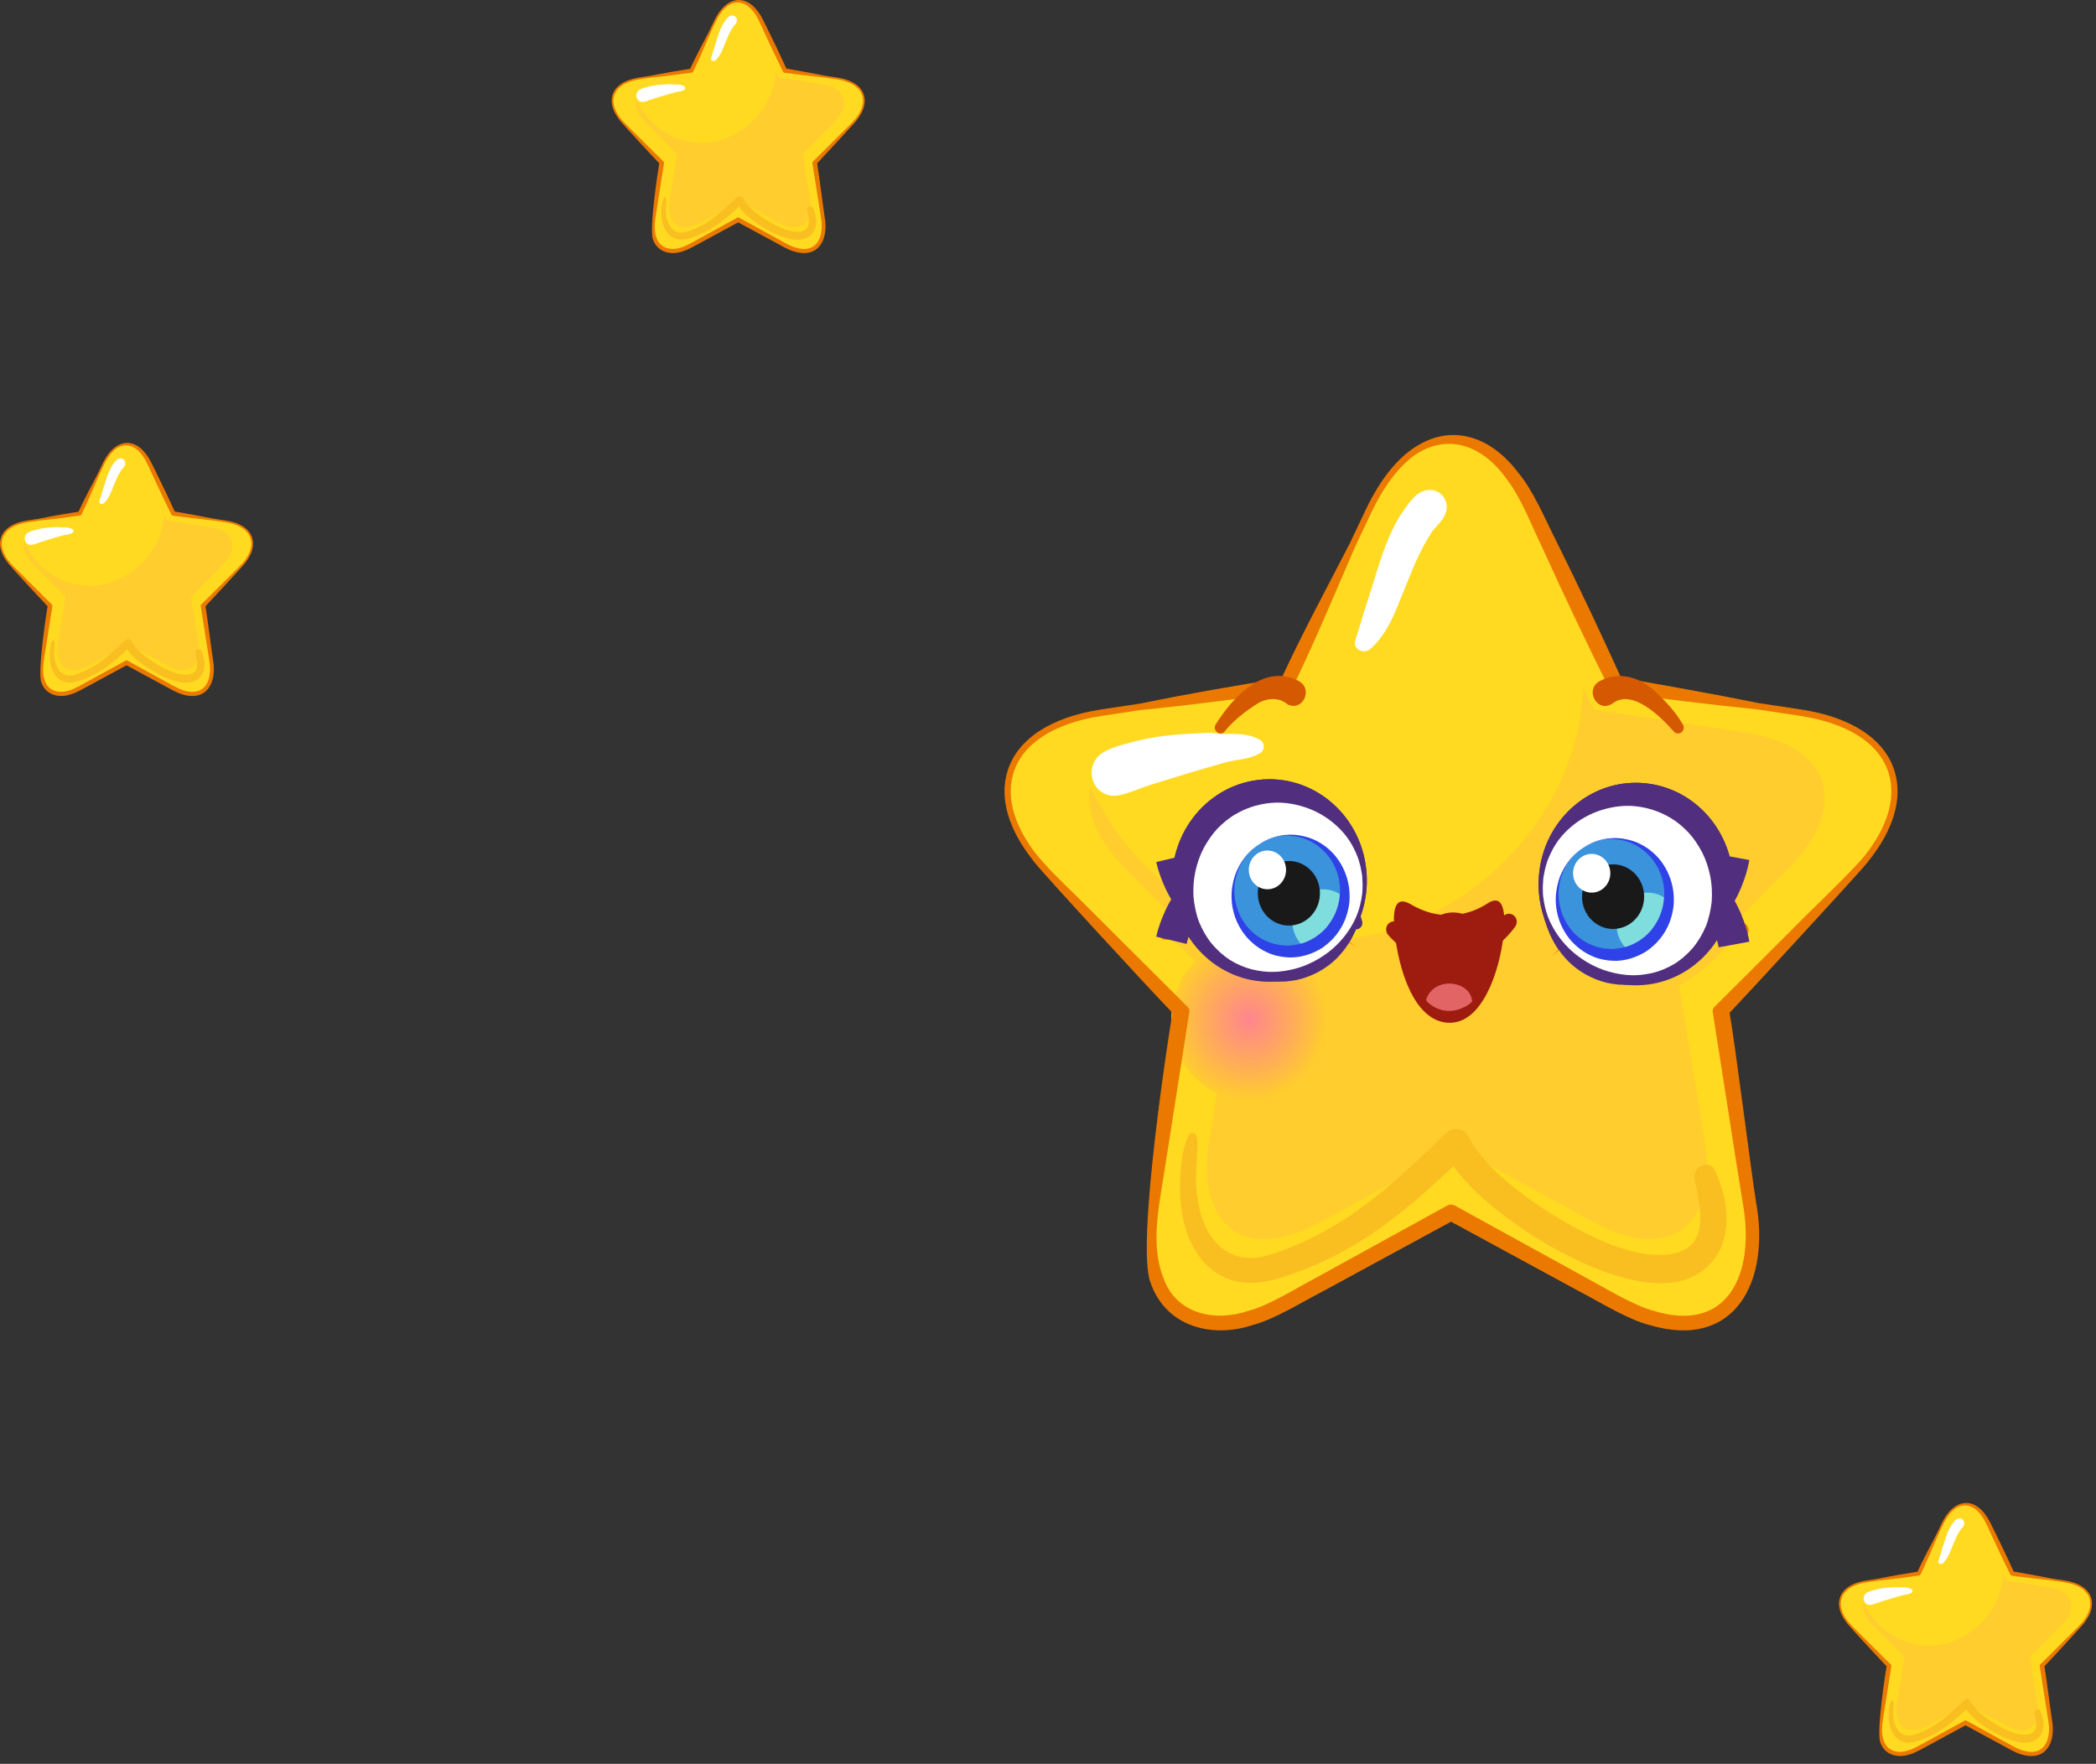 <svg width="265" height="223" viewBox="0 0 265 223" fill="none" xmlns="http://www.w3.org/2000/svg">
<rect x="0" y="0" width="265" height="223" fill="#333333" stroke="none"/>
<path d="M193.886 64.599L204.31 86.567C204.31 86.567 214.745 88.144 227.617 90.09C240.49 92.034 243.374 101.267 234.059 110.71L217.195 127.81C217.195 127.81 218.977 138.621 221.176 151.956C223.374 165.29 215.823 170.997 204.31 164.7L183.463 153.301C183.463 153.301 174.13 158.404 162.616 164.7C151.102 170.997 143.552 165.29 145.75 151.956L149.732 127.81C149.732 127.81 142.18 120.155 132.867 110.71C123.552 101.267 126.436 92.034 139.308 90.09L162.616 86.567C162.616 86.567 167.283 76.731 173.04 64.599C178.796 52.467 188.13 52.467 193.886 64.599Z" fill="#FFDA21"/>
<path d="M220.834 92.644C210.156 91.03 201.499 89.722 201.499 89.722L200.162 86.904C199.548 104.396 183.706 118.865 167.189 118.865C153.969 118.865 143.206 110.827 137.852 99.453C137.216 102.444 138.614 106.077 142.236 109.749C149.962 117.583 156.226 123.934 156.226 123.934L152.923 143.963C151.1 155.024 157.363 159.758 166.914 154.535C176.464 149.312 184.207 145.079 184.207 145.079L201.499 154.535C211.05 159.758 217.314 155.024 215.49 143.963C213.666 132.902 212.188 123.934 212.188 123.934L226.177 109.749C233.904 101.916 231.511 94.257 220.834 92.644Z" fill="#FFCD2D"/>
<path d="M182.613 63.005C181.901 61.738 180.292 61.672 179.235 62.473C178.587 62.964 178.083 63.674 177.605 64.332C175.932 66.637 174.956 69.409 174.11 72.131C173.633 73.665 173.159 75.199 172.659 76.725C172.202 78.117 171.827 79.534 171.361 80.92C170.956 82.119 172.463 82.751 173.245 82.061C175.435 80.127 176.4 77.399 177.481 74.708C178.407 72.405 179.446 69.689 180.913 67.436C180.926 67.415 180.978 67.34 181.022 67.275C181.091 67.188 181.25 66.976 181.24 66.988C181.409 66.78 181.586 66.579 181.771 66.385C182.647 65.471 183.333 64.285 182.613 63.005Z" fill="white"/>
<path d="M159.332 93.559C157.732 92.622 155.912 92.804 154.144 92.797C153.068 92.551 151.958 92.715 150.835 92.751C149.535 92.791 148.249 92.907 146.957 93.072C145.606 93.245 144.299 93.511 142.982 93.864C141.759 94.191 140.484 94.514 139.389 95.184C138.19 95.917 137.68 97.518 138.237 98.838C138.823 100.223 140.146 100.831 141.556 100.532C142.941 100.238 144.285 99.582 145.648 99.173C147.208 98.705 148.754 98.193 150.316 97.735C151.844 97.287 153.386 96.812 154.911 96.397C156.427 95.984 157.927 96.049 159.332 95.212C159.926 94.859 159.933 93.911 159.332 93.559Z" fill="white"/>
<path d="M216.836 147.99C216.146 146.415 213.859 147.557 214.229 149.133C214.598 150.706 214.964 152.414 214.958 154.042C214.954 155.165 214.766 156.06 214.199 156.928C214.083 157.104 214.169 157.012 213.94 157.243C213.768 157.417 213.582 157.596 213.598 157.584C213.193 157.899 212.759 158.119 212.499 158.215C211.375 158.632 210.554 158.695 209.35 158.651C206.729 158.556 204.094 157.605 201.684 156.481C198.559 155.024 195.565 153.229 192.776 151.162C190.053 149.145 187.261 146.736 185.632 143.641C185.058 142.552 183.637 142.471 182.816 143.264C177.398 148.49 172.058 153.622 165.228 156.798C163.637 157.538 161.957 158.255 160.27 158.724C159.149 159.036 157.933 159.154 156.854 158.917C154.672 158.439 153.145 156.842 152.257 154.697C151.656 153.242 151.357 151.632 151.246 150.06C151.099 147.966 151.509 145.882 151.34 143.815C151.297 143.288 150.588 142.983 150.311 143.525C149.421 145.27 149.275 147.411 149.206 149.371C149.145 151.082 149.273 152.824 149.667 154.49C150.324 157.276 151.874 159.969 154.397 161.304C157.343 162.863 160.429 162.121 163.396 161.072C167.363 159.669 171.123 157.701 174.573 155.229C177.821 152.902 180.837 150.217 183.747 147.44C185.447 149.804 187.68 151.767 189.93 153.516C193.058 155.946 196.485 158.012 200.062 159.639C204.951 161.865 213.015 164.457 216.902 158.971C217.818 157.679 218.212 156.087 218.282 154.5C218.386 152.171 217.751 150.078 216.836 147.99Z" fill="#F9BF21"/>
<path d="M167.677 127.712C168.325 133.312 164.482 138.395 159.098 139.069C153.718 139.739 148.831 135.749 148.185 130.148C147.537 124.547 151.377 119.467 156.758 118.793C162.141 118.121 167.03 122.114 167.677 127.712Z" fill="url(#paint0_radial_464_5538)"/>
<path d="M187.958 120.063C187.807 122.497 185.785 124.34 183.45 124.179C181.108 124.024 179.338 121.923 179.489 119.49C179.639 117.059 181.658 115.212 183.999 115.371C186.338 115.529 188.111 117.629 187.958 120.063Z" fill="#9E1C0F"/>
<path d="M191.35 115.705C190.908 115.381 190.296 115.493 189.983 115.955C189.869 116.123 187.145 120.092 182.636 119.791C179.53 119.595 177.513 117.48 176.969 116.837C176.611 116.414 175.991 116.371 175.583 116.744C175.176 117.116 175.136 117.761 175.495 118.185C176.353 119.202 178.759 121.592 182.517 121.83C182.714 121.842 182.908 121.849 183.099 121.849C188.348 121.849 191.457 117.326 191.591 117.126C191.902 116.664 191.794 116.028 191.35 115.705Z" fill="#9E1C0F"/>
<path d="M188.097 114.207C185.259 116.05 181.715 116.32 178.387 114.342C176.147 113.011 176.095 115.524 176.317 117.762C176.746 122.106 178.625 129.106 183.108 129.31C187.436 129.508 189.581 122.69 190.079 118.39C190.337 116.174 190.366 112.734 188.097 114.207Z" fill="#9E1C0F"/>
<path d="M186.128 126.627C185.504 127.295 184.223 127.841 183.124 127.819C182 127.796 180.768 127.145 180.293 126.448C181.201 123.391 185.921 123.874 186.128 126.627Z" fill="#E26464"/>
<path d="M172.72 109.814C173.52 116.836 168.696 123.208 161.947 124.039C155.195 124.871 149.073 119.855 148.27 112.833C147.47 105.813 152.292 99.444 159.046 98.61C165.795 97.777 171.92 102.793 172.72 109.814Z" fill="#522F7E"/>
<path d="M172.283 110.696C173 116.962 168.69 122.654 162.66 123.399C156.631 124.142 151.164 119.66 150.449 113.389C149.732 107.118 154.04 101.428 160.072 100.684C166.098 99.942 171.568 104.423 172.283 110.696Z" fill="white"/>
<path d="M172.042 108.94C171.991 108.75 171.955 108.548 171.892 108.339C171.823 108.13 171.75 107.906 171.672 107.67C171.335 106.742 170.867 105.611 170.056 104.471C169.252 103.337 168.146 102.151 166.655 101.251C165.153 100.35 163.344 99.793 161.274 99.773C161.016 99.76 160.8 99.791 160.56 99.797L160.208 99.816L160.034 99.825C159.886 99.839 159.881 99.847 159.801 99.858C159.297 99.949 158.781 100.016 158.28 100.183C157.259 100.447 156.271 100.912 155.343 101.494C154.411 102.081 153.573 102.838 152.809 103.676C152.066 104.54 151.434 105.517 150.939 106.571C150.46 107.638 150.146 108.781 149.962 109.945C149.817 111.102 149.865 112.357 150.019 113.432C150.395 115.786 151.407 117.882 152.805 119.615C153.521 120.465 154.325 121.217 155.194 121.861C156.084 122.471 157.008 123.03 158.002 123.396C158.999 123.754 160.002 124.017 161.057 124.074C161.604 124.136 162.064 124.103 162.546 124.093C163.091 124.044 163.551 123.971 164.045 123.876C165.969 123.425 167.667 122.457 168.913 121.236C170.165 120.016 170.977 118.593 171.507 117.302C172.04 115.998 172.239 114.787 172.363 113.805C172.386 113.555 172.406 113.323 172.427 113.102C172.437 112.88 172.429 112.672 172.439 112.479C172.45 112.093 172.455 111.763 172.425 111.504C172.384 110.979 172.361 110.7 172.361 110.7C172.362 110.697 172.321 110.418 172.242 109.892C172.217 109.628 172.139 109.313 172.042 108.94ZM172.206 110.716C172.205 110.711 172.222 110.988 172.247 111.516C172.275 111.78 172.263 112.101 172.241 112.478C172.247 112.852 172.175 113.284 172.09 113.76C171.915 114.71 171.573 115.852 170.905 116.988C170.255 118.134 169.314 119.28 168.102 120.255C166.885 121.212 165.419 122.027 163.733 122.477C163.322 122.583 162.851 122.683 162.456 122.745C161.987 122.794 161.488 122.886 161.057 122.869C160.166 122.921 159.192 122.778 158.249 122.555C157.304 122.316 156.377 121.914 155.503 121.374C154.636 120.824 153.854 120.102 153.169 119.293C152.501 118.463 151.968 117.513 151.561 116.513C151.188 115.505 150.976 114.4 150.878 113.368C150.826 112.208 150.898 111.208 151.12 110.157C151.35 109.123 151.694 108.135 152.173 107.221C152.665 106.32 153.236 105.479 153.915 104.754C154.607 104.054 155.353 103.42 156.178 102.95C157.821 101.986 159.568 101.527 161.358 101.473C163.001 101.452 164.669 101.859 166.052 102.476C167.45 103.111 168.624 103.992 169.515 104.94C170.426 105.88 171.015 106.911 171.4 107.787C171.586 108.229 171.753 108.629 171.84 108.997C171.944 109.359 172.031 109.668 172.065 109.927C172.157 110.443 172.206 110.716 172.206 110.716Z" fill="#522F7E"/>
<path d="M169.97 112.111C170.025 112.606 170.034 113.09 170.002 113.563C169.778 116.512 167.854 119.05 165.152 119.969C164.716 120.113 164.26 120.217 163.786 120.277C159.901 120.756 156.393 117.874 155.933 113.843C155.472 109.802 158.238 106.155 162.119 105.675C165.994 105.196 169.511 108.07 169.97 112.111Z" fill="#3A93DB"/>
<path d="M170.003 113.531C169.779 116.48 167.855 119.017 165.152 119.936C164.223 119.295 163.556 118.243 163.414 117.001C163.16 114.752 164.692 112.732 166.851 112.464C168.045 112.318 169.185 112.745 170.003 113.531Z" fill="#80DDDD"/>
<path d="M168.693 108.067C167.823 107.081 166.826 106.429 165.822 106.032C164.818 105.658 163.847 105.511 162.992 105.531C162.139 105.547 161.41 105.726 160.832 105.915C160.54 106.017 160.289 106.112 160.078 106.227C159.86 106.327 159.679 106.414 159.541 106.508C159.262 106.679 159.111 106.773 159.111 106.773C159.111 106.773 159.264 106.684 159.548 106.518C159.685 106.427 159.869 106.342 160.086 106.245C160.299 106.14 160.552 106.05 160.843 105.958C161.418 105.778 162.153 105.613 162.99 105.667C163.827 105.707 164.774 105.889 165.686 106.37C166.585 106.838 167.472 107.583 168.128 108.504C168.816 109.485 169.259 110.646 169.385 111.892C169.497 113.14 169.278 114.428 168.76 115.587C168.491 116.161 168.147 116.694 167.755 117.187C167.543 117.415 167.335 117.661 167.113 117.844C166.943 118.029 166.561 118.274 166.357 118.435C165.831 118.776 165.278 119.062 164.684 119.249C164.092 119.417 163.482 119.527 162.869 119.55C161.642 119.559 160.418 119.242 159.375 118.619C158.865 118.301 158.364 117.924 157.98 117.492C157.773 117.302 157.585 117.026 157.394 116.785C157.239 116.564 157.07 116.296 156.927 116.047C156.374 115.016 156.095 113.894 156.055 112.836C156.006 111.775 156.237 110.801 156.549 109.996C156.849 109.175 157.293 108.552 157.688 108.077C157.889 107.839 158.073 107.635 158.253 107.479C158.427 107.312 158.576 107.174 158.711 107.079C158.974 106.877 159.111 106.773 159.111 106.773C159.111 106.773 158.971 106.876 158.704 107.069C158.567 107.161 158.417 107.295 158.236 107.459C158.051 107.612 157.864 107.816 157.657 108.051C157.251 108.52 156.798 109.139 156.43 109.942C156.062 110.742 155.792 111.721 155.71 112.828C155.641 113.937 155.81 115.169 156.306 116.369C156.442 116.669 156.57 116.95 156.75 117.263C156.921 117.53 157.061 117.802 157.293 118.084C157.711 118.655 158.213 119.125 158.777 119.568C159.344 120.001 159.987 120.342 160.67 120.614C161.361 120.866 162.098 120.996 162.848 121.044C164.362 121.124 165.9 120.651 167.206 119.808C167.558 119.535 167.77 119.403 168.098 119.084C168.417 118.814 168.666 118.511 168.917 118.216C169.403 117.596 169.809 116.914 170.086 116.185C170.356 115.455 170.545 114.701 170.608 113.942C170.655 113.184 170.621 112.431 170.469 111.715C170.186 110.29 169.512 109.007 168.693 108.067Z" fill="#2F42E8"/>
<path d="M166.847 112.457C167.101 114.695 165.565 116.727 163.409 116.991C161.261 117.258 159.305 115.655 159.047 113.417C158.792 111.176 160.33 109.147 162.485 108.883C164.639 108.615 166.591 110.215 166.847 112.457Z" fill="#191919"/>
<path d="M162.573 109.688C162.727 111.035 161.806 112.255 160.512 112.414C159.22 112.572 158.047 111.612 157.896 110.268C157.74 108.924 158.664 107.705 159.958 107.547C161.248 107.387 162.421 108.349 162.573 109.688Z" fill="white"/>
<path d="M147.453 117.786C147.453 117.786 159.789 110.8 171.485 119.773C171.485 119.773 161.378 134.144 147.453 117.786Z" fill="#FFCD2D"/>
<path d="M170.598 119.099C170.315 118.892 169.969 118.637 169.576 118.342C169.186 118.041 168.685 117.804 168.168 117.487C167.648 117.181 167.085 116.84 166.44 116.586C165.797 116.329 165.149 115.964 164.419 115.773C163.692 115.558 162.957 115.266 162.168 115.14C161.776 115.061 161.385 114.978 160.99 114.899C160.592 114.813 160.189 114.8 159.787 114.747C159.385 114.711 158.979 114.644 158.574 114.634C158.171 114.625 157.77 114.619 157.37 114.61C156.568 114.571 155.785 114.68 155.02 114.708C154.268 114.817 153.526 114.874 152.839 115.023C152.147 115.152 151.497 115.294 150.905 115.462C150.305 115.601 149.772 115.797 149.291 115.94C148.819 116.113 148.404 116.251 148.066 116.397C147.731 116.531 147.459 116.649 147.267 116.741C147.088 116.826 146.995 116.869 146.995 116.869C146.974 116.88 146.951 116.893 146.93 116.906C146.455 117.179 146.282 117.802 146.545 118.294C146.809 118.789 147.407 118.968 147.881 118.693C147.909 118.678 147.99 118.632 148.147 118.543C148.286 118.459 148.512 118.339 148.812 118.19C149.104 118.035 149.481 117.875 149.905 117.68C150.344 117.512 150.827 117.287 151.376 117.112C151.921 116.911 152.518 116.73 153.158 116.558C153.796 116.361 154.488 116.254 155.195 116.092C155.911 116.011 156.65 115.843 157.412 115.82C157.793 115.797 158.176 115.774 158.561 115.75C158.947 115.729 159.332 115.762 159.72 115.766C160.109 115.786 160.501 115.765 160.885 115.817C161.269 115.864 161.65 115.912 162.031 115.958C162.801 116.015 163.527 116.245 164.246 116.394C164.972 116.52 165.623 116.824 166.269 117.028C166.923 117.222 167.496 117.512 168.03 117.773C168.56 118.043 169.077 118.238 169.483 118.504C169.894 118.763 170.255 118.988 170.551 119.173C171.144 119.547 171.484 119.76 171.484 119.76C171.484 119.76 171.162 119.521 170.598 119.099Z" fill="#EB7900"/>
<path d="M167.684 127.648C168.332 133.248 164.49 138.331 159.106 139.005C153.726 139.675 148.839 135.684 148.192 130.084C147.545 124.482 151.385 119.402 156.766 118.728C162.149 118.056 167.038 122.05 167.684 127.648Z" fill="url(#paint1_radial_464_5538)"/>
<path d="M171.588 117.489C171.158 117.558 170.76 117.256 170.69 116.811C170.678 116.735 170.701 116.194 170.326 115.567C168.813 113.046 164.51 109.93 159.147 110.862C151.374 112.213 150.032 119.343 150.032 119.343L146.188 118.427C146.188 118.427 148.253 107.741 158.482 107.296C162.296 107.131 164.937 108.246 166.954 109.536C171.347 112.351 172.231 116.494 172.241 116.558C172.307 117.004 172.015 117.417 171.588 117.489Z" fill="#522F7E"/>
<path d="M171.588 109.926C171.158 109.857 170.76 110.159 170.69 110.604C170.678 110.68 170.701 111.222 170.326 111.849C168.813 114.369 164.51 117.485 159.147 116.553C151.374 115.202 150.032 108.072 150.032 108.072L146.188 108.988C146.188 108.988 148.253 119.674 158.482 120.12C162.296 120.284 164.937 119.17 166.954 117.879C171.347 115.064 172.231 110.921 172.241 110.857C172.307 110.411 172.015 109.998 171.588 109.926Z" fill="#522F7E"/>
<path d="M172.728 109.814C173.528 116.836 168.704 123.208 161.954 124.039C155.203 124.871 149.081 119.855 148.278 112.833C147.478 105.813 152.3 99.444 159.054 98.61C165.802 97.777 171.927 102.793 172.728 109.814Z" fill="#522F7E"/>
<path d="M172.291 110.696C173.008 116.962 168.698 122.654 162.668 123.399C156.638 124.142 151.171 119.66 150.457 113.389C149.739 107.118 154.047 101.428 160.08 100.684C166.106 99.942 171.575 104.423 172.291 110.696Z" fill="white"/>
<path d="M172.058 108.94C172.007 108.75 171.971 108.548 171.908 108.339C171.839 108.13 171.765 107.906 171.687 107.67C171.35 106.742 170.883 105.611 170.071 104.471C169.268 103.337 168.161 102.151 166.671 101.251C165.168 100.35 163.36 99.793 161.289 99.773C161.032 99.76 160.816 99.791 160.576 99.797L160.223 99.816L160.05 99.825C159.902 99.839 159.897 99.847 159.816 99.858C159.312 99.949 158.796 100.016 158.296 100.183C157.274 100.447 156.286 100.912 155.359 101.494C154.427 102.081 153.589 102.838 152.825 103.676C152.081 104.54 151.45 105.517 150.955 106.571C150.476 107.638 150.162 108.781 149.978 109.945C149.832 111.102 149.881 112.357 150.034 113.432C150.411 115.786 151.422 117.882 152.821 119.615C153.536 120.465 154.341 121.217 155.21 121.861C156.1 122.471 157.024 123.03 158.018 123.396C159.015 123.754 160.018 124.017 161.073 124.074C161.62 124.136 162.08 124.103 162.562 124.093C163.107 124.044 163.566 123.971 164.061 123.876C165.985 123.425 167.683 122.457 168.929 121.236C170.181 120.016 170.992 118.593 171.523 117.302C172.055 115.998 172.255 114.787 172.378 113.805C172.402 113.555 172.421 113.323 172.442 113.102C172.453 112.88 172.445 112.672 172.455 112.479C172.466 112.093 172.471 111.763 172.441 111.504C172.4 110.979 172.377 110.7 172.377 110.7C172.378 110.697 172.337 110.418 172.258 109.892C172.233 109.628 172.155 109.313 172.058 108.94ZM172.222 110.716C172.221 110.711 172.238 110.988 172.262 111.516C172.291 111.78 172.279 112.101 172.257 112.478C172.262 112.852 172.19 113.284 172.105 113.76C171.931 114.71 171.589 115.852 170.921 116.988C170.27 118.134 169.329 119.28 168.118 120.255C166.901 121.212 165.435 122.027 163.749 122.477C163.338 122.583 162.867 122.683 162.472 122.745C162.002 122.794 161.503 122.886 161.072 122.869C160.182 122.921 159.208 122.778 158.265 122.555C157.319 122.316 156.392 121.914 155.519 121.374C154.652 120.824 153.87 120.102 153.185 119.293C152.516 118.463 151.984 117.513 151.577 116.513C151.204 115.505 150.992 114.4 150.893 113.368C150.842 112.208 150.913 111.208 151.136 110.157C151.366 109.123 151.71 108.135 152.189 107.221C152.68 106.32 153.251 105.479 153.93 104.754C154.623 104.054 155.369 103.42 156.194 102.95C157.836 101.986 159.584 101.527 161.374 101.473C163.017 101.452 164.685 101.859 166.068 102.476C167.466 103.111 168.64 103.992 169.531 104.94C170.442 105.88 171.03 106.911 171.416 107.787C171.601 108.229 171.769 108.629 171.855 108.997C171.96 109.359 172.047 109.668 172.081 109.927C172.172 110.443 172.222 110.716 172.222 110.716Z" fill="#522F7E"/>
<path d="M169.977 112.111C170.033 112.606 170.042 113.09 170.01 113.563C169.786 116.512 167.862 119.05 165.159 119.969C164.724 120.113 164.268 120.217 163.794 120.277C159.909 120.756 156.401 117.874 155.941 113.843C155.479 109.802 158.245 106.155 162.127 105.675C166.002 105.196 169.519 108.07 169.977 112.111Z" fill="#3A93DB"/>
<path d="M170.011 113.531C169.786 116.48 167.862 119.017 165.16 119.936C164.231 119.295 163.564 118.243 163.422 117.001C163.168 114.752 164.699 112.732 166.859 112.464C168.052 112.318 169.192 112.745 170.011 113.531Z" fill="#80DDDD"/>
<path d="M168.701 108.067C167.831 107.081 166.834 106.429 165.83 106.032C164.826 105.658 163.855 105.511 163 105.531C162.147 105.547 161.418 105.726 160.84 105.915C160.548 106.017 160.296 106.112 160.086 106.227C159.868 106.327 159.687 106.414 159.549 106.508C159.269 106.679 159.118 106.773 159.118 106.773C159.118 106.773 159.272 106.684 159.556 106.518C159.693 106.427 159.877 106.342 160.094 106.245C160.307 106.14 160.56 106.05 160.85 105.958C161.426 105.778 162.161 105.613 162.998 105.667C163.835 105.707 164.782 105.889 165.693 106.37C166.593 106.838 167.48 107.583 168.136 108.504C168.824 109.485 169.267 110.646 169.392 111.892C169.505 113.14 169.286 114.428 168.768 115.587C168.499 116.161 168.155 116.694 167.763 117.187C167.551 117.415 167.342 117.661 167.121 117.844C166.951 118.029 166.569 118.274 166.365 118.435C165.839 118.776 165.285 119.062 164.692 119.249C164.1 119.417 163.489 119.527 162.877 119.55C161.65 119.559 160.426 119.242 159.383 118.619C158.873 118.301 158.371 117.924 157.988 117.492C157.78 117.302 157.593 117.026 157.402 116.785C157.247 116.564 157.078 116.296 156.935 116.047C156.382 115.016 156.103 113.894 156.063 112.836C156.014 111.775 156.245 110.801 156.557 109.996C156.857 109.175 157.301 108.552 157.696 108.077C157.897 107.839 158.081 107.635 158.261 107.479C158.435 107.312 158.584 107.174 158.719 107.079C158.982 106.877 159.118 106.773 159.118 106.773C159.118 106.773 158.978 106.876 158.712 107.069C158.575 107.161 158.425 107.295 158.244 107.459C158.059 107.612 157.871 107.816 157.665 108.051C157.259 108.52 156.806 109.139 156.438 109.942C156.07 110.742 155.8 111.721 155.718 112.828C155.649 113.937 155.818 115.169 156.314 116.369C156.449 116.669 156.578 116.95 156.757 117.263C156.928 117.53 157.068 117.802 157.301 118.084C157.718 118.655 158.221 119.125 158.785 119.568C159.351 120.001 159.995 120.342 160.678 120.614C161.369 120.866 162.105 120.996 162.856 121.044C164.37 121.124 165.908 120.651 167.214 119.808C167.565 119.535 167.777 119.403 168.106 119.084C168.425 118.814 168.673 118.511 168.925 118.216C169.411 117.596 169.817 116.914 170.094 116.185C170.363 115.455 170.552 114.701 170.616 113.942C170.662 113.184 170.629 112.431 170.477 111.715C170.194 110.29 169.52 109.007 168.701 108.067Z" fill="#2F42E8"/>
<path d="M166.854 112.457C167.109 114.695 165.573 116.727 163.417 116.991C161.269 117.258 159.312 115.655 159.055 113.417C158.8 111.176 160.337 109.147 162.492 108.883C164.647 108.615 166.599 110.215 166.854 112.457Z" fill="#191919"/>
<path d="M162.581 109.688C162.735 111.035 161.814 112.255 160.52 112.414C159.228 112.572 158.055 111.612 157.904 110.268C157.748 108.924 158.672 107.705 159.965 107.547C161.256 107.387 162.428 108.349 162.581 109.688Z" fill="white"/>
<path d="M194.634 110.066C193.729 117.073 198.458 123.52 205.194 124.459C211.934 125.4 218.128 120.483 219.036 113.475C219.939 106.468 215.212 100.023 208.473 99.083C201.737 98.14 195.54 103.056 194.634 110.066Z" fill="#522F7E"/>
<path d="M195.056 110.937C194.248 117.191 198.47 122.95 204.489 123.793C210.506 124.635 216.041 120.238 216.85 113.979C217.659 107.719 213.433 101.964 207.416 101.122C201.401 100.283 195.864 104.675 195.056 110.937Z" fill="white"/>
<path d="M216.457 107.149C215.975 106.088 215.357 105.103 214.627 104.227C213.878 103.375 213.052 102.604 212.127 102.001C211.208 101.408 210.226 100.923 209.21 100.646C208.711 100.471 208.196 100.396 207.695 100.296C207.613 100.284 207.609 100.278 207.463 100.26L207.289 100.247L206.938 100.223C206.696 100.212 206.481 100.181 206.222 100.186C204.154 100.173 202.334 100.702 200.82 101.578C199.319 102.454 198.194 103.623 197.37 104.744C196.543 105.868 196.062 106.996 195.709 107.914C195.626 108.15 195.55 108.373 195.48 108.582C195.415 108.79 195.374 108.995 195.322 109.179C195.218 109.551 195.137 109.865 195.106 110.13C195.018 110.654 194.975 110.934 194.975 110.934C194.975 110.937 194.948 111.212 194.898 111.74C194.864 111.997 194.864 112.324 194.871 112.712C194.877 112.902 194.866 113.112 194.875 113.334C194.892 113.554 194.91 113.789 194.93 114.037C195.038 115.022 195.219 116.235 195.733 117.549C196.241 118.85 197.031 120.283 198.266 121.524C199.494 122.765 201.176 123.76 203.092 124.243C203.585 124.346 204.045 124.428 204.59 124.484C205.072 124.499 205.531 124.54 206.077 124.489C207.134 124.45 208.142 124.204 209.144 123.86C210.143 123.512 211.076 122.967 211.971 122.37C212.852 121.74 213.669 121.002 214.397 120.162C215.819 118.452 216.863 116.373 217.275 114.022C217.444 112.952 217.511 111.699 217.383 110.54C217.215 109.372 216.918 108.227 216.457 107.149ZM216.418 113.948C216.302 114.979 216.074 116.077 215.685 117.081C215.266 118.075 214.718 119.014 214.036 119.836C213.338 120.633 212.548 121.343 211.672 121.878C210.791 122.402 209.857 122.791 208.907 123.016C207.962 123.223 206.986 123.351 206.096 123.286C205.666 123.294 205.168 123.194 204.699 123.137C204.306 123.073 203.838 122.963 203.426 122.847C201.746 122.37 200.292 121.533 199.091 120.557C197.895 119.563 196.971 118.401 196.338 117.244C195.686 116.097 195.362 114.951 195.201 113.999C195.122 113.52 195.056 113.086 195.066 112.713C195.051 112.337 195.044 112.016 195.076 111.755C195.111 111.228 195.131 110.95 195.131 110.95C195.131 110.953 195.183 110.682 195.283 110.167C195.319 109.909 195.411 109.602 195.523 109.242C195.613 108.874 195.786 108.477 195.981 108.036C196.378 107.169 196.981 106.146 197.904 105.221C198.809 104.286 199.998 103.425 201.406 102.812C202.796 102.218 204.471 101.839 206.113 101.886C207.902 101.97 209.642 102.456 211.272 103.443C212.09 103.93 212.826 104.575 213.508 105.288C214.176 106.024 214.734 106.872 215.21 107.781C215.677 108.7 216.007 109.696 216.22 110.733C216.427 111.786 216.485 112.79 216.418 113.948Z" fill="#522F7E"/>
<path d="M210.969 112.537C211.027 113.033 211.034 113.516 210.999 113.989C210.776 116.937 208.855 119.48 206.149 120.396C205.714 120.54 205.258 120.643 204.784 120.702C200.902 121.183 197.394 118.301 196.933 114.269C196.471 110.231 199.236 106.581 203.119 106.103C206.992 105.624 210.509 108.499 210.969 112.537Z" fill="#3A93DB"/>
<path d="M211 113.948C210.778 116.896 208.856 119.439 206.15 120.355C205.221 119.713 204.557 118.658 204.414 117.418C204.16 115.171 205.69 113.151 207.851 112.883C209.044 112.734 210.185 113.161 211 113.948Z" fill="#80DDDD"/>
<path d="M209.693 108.496C208.823 107.505 207.825 106.859 206.823 106.459C205.818 106.085 204.847 105.938 203.992 105.959C203.139 105.976 202.408 106.152 201.83 106.344C201.539 106.443 201.288 106.54 201.076 106.651C200.859 106.755 200.679 106.841 200.542 106.936C200.261 107.106 200.109 107.199 200.109 107.199C200.109 107.199 200.264 107.112 200.548 106.945C200.684 106.854 200.869 106.769 201.085 106.676C201.298 106.566 201.551 106.478 201.843 106.386C202.417 106.208 203.154 106.041 203.991 106.094C204.826 106.134 205.776 106.314 206.686 106.796C207.586 107.264 208.472 108.011 209.126 108.931C209.816 109.912 210.258 111.072 210.384 112.319C210.495 113.565 210.278 114.857 209.76 116.014C209.49 116.587 209.146 117.121 208.754 117.613C208.543 117.842 208.335 118.088 208.113 118.269C207.943 118.455 207.559 118.7 207.357 118.864C206.831 119.201 206.278 119.489 205.684 119.679C205.094 119.844 204.483 119.956 203.869 119.977C202.642 119.987 201.417 119.669 200.374 119.047C199.866 118.728 199.361 118.349 198.978 117.919C198.772 117.728 198.584 117.45 198.394 117.21C198.237 116.992 198.068 116.723 197.927 116.473C197.373 115.439 197.094 114.319 197.055 113.263C197.006 112.204 197.238 111.229 197.549 110.425C197.849 109.605 198.293 108.979 198.687 108.506C198.889 108.269 199.074 108.064 199.254 107.905C199.427 107.737 199.577 107.601 199.712 107.507C199.973 107.306 200.109 107.199 200.109 107.199C200.109 107.199 199.969 107.304 199.707 107.497C199.569 107.587 199.416 107.723 199.238 107.888C199.052 108.039 198.864 108.243 198.653 108.479C198.25 108.949 197.798 109.567 197.429 110.37C197.061 111.169 196.791 112.15 196.71 113.257C196.641 114.363 196.811 115.595 197.306 116.797C197.441 117.097 197.571 117.378 197.749 117.691C197.92 117.958 198.061 118.229 198.292 118.511C198.711 119.083 199.212 119.552 199.776 119.994C200.343 120.429 200.986 120.769 201.669 121.043C202.361 121.293 203.097 121.425 203.849 121.47C205.362 121.552 206.9 121.078 208.208 120.234C208.558 119.963 208.769 119.832 209.098 119.513C209.418 119.241 209.665 118.939 209.918 118.643C210.402 118.023 210.809 117.342 211.085 116.612C211.355 115.881 211.544 115.127 211.608 114.367C211.652 113.61 211.62 112.859 211.468 112.142C211.185 110.719 210.511 109.431 209.693 108.496Z" fill="#2F42E8"/>
<path d="M207.845 112.886C208.099 115.125 206.565 117.157 204.407 117.421C202.258 117.686 200.304 116.086 200.047 113.848C199.791 111.606 201.331 109.577 203.485 109.31C205.637 109.046 207.591 110.645 207.845 112.886Z" fill="#191919"/>
<path d="M203.578 110.114C203.733 111.461 202.81 112.679 201.515 112.841C200.225 112.998 199.051 112.038 198.9 110.694C198.746 109.352 199.67 108.131 200.961 107.975C202.252 107.812 203.425 108.775 203.578 110.114Z" fill="white"/>
<path d="M220.034 117.604C220.034 117.604 207.378 111.272 196.133 120.847C196.133 120.847 206.921 134.671 220.034 117.604Z" fill="#FFCD2D"/>
<path d="M220.518 116.699C220.497 116.688 220.473 116.677 220.451 116.668C220.451 116.668 220.355 116.628 220.171 116.552C219.976 116.471 219.699 116.367 219.358 116.251C219.012 116.122 218.592 116.007 218.111 115.86C217.623 115.742 217.083 115.575 216.476 115.466C215.875 115.33 215.221 115.221 214.524 115.129C213.831 115.016 213.087 114.997 212.332 114.928C211.563 114.942 210.777 114.874 209.979 114.954C209.58 114.984 209.179 115.011 208.777 115.042C208.373 115.074 207.972 115.161 207.572 115.217C207.172 115.291 206.769 115.327 206.376 115.432C205.985 115.532 205.599 115.636 205.21 115.736C204.433 115.901 203.71 116.233 202.995 116.486C202.276 116.714 201.646 117.112 201.017 117.404C200.383 117.689 199.84 118.061 199.336 118.395C198.832 118.736 198.344 119.002 197.968 119.322C197.591 119.635 197.257 119.908 196.987 120.133C196.442 120.582 196.133 120.837 196.133 120.837C196.133 120.837 196.46 120.608 197.037 120.204C197.321 120.001 197.671 119.758 198.07 119.478C198.463 119.191 198.969 118.968 199.485 118.674C200.004 118.384 200.564 118.064 201.208 117.834C201.842 117.598 202.476 117.261 203.197 117.095C203.91 116.909 204.622 116.643 205.39 116.544C205.764 116.48 206.144 116.412 206.525 116.344C206.906 116.273 207.3 116.273 207.688 116.234C208.074 116.208 208.457 116.158 208.842 116.155C209.231 116.16 209.614 116.162 209.995 116.165C210.756 116.148 211.502 116.277 212.221 116.321C212.936 116.444 213.633 116.516 214.279 116.678C214.925 116.818 215.533 116.967 216.086 117.141C216.641 117.287 217.137 117.483 217.584 117.628C218.015 117.802 218.399 117.941 218.698 118.081C219.005 118.214 219.236 118.321 219.38 118.398C219.54 118.478 219.624 118.519 219.624 118.519C220.141 118.785 220.73 118.573 220.968 118.068C221.205 117.561 221.004 116.95 220.518 116.699Z" fill="#EB7900"/>
<path d="M195.848 116.791C196.274 116.881 196.689 116.6 196.781 116.162C196.794 116.086 196.797 115.542 197.201 114.937C198.835 112.496 203.284 109.61 208.597 110.823C216.293 112.579 217.289 119.772 217.289 119.772L221.172 119.059C221.172 119.059 219.625 108.277 209.432 107.296C205.631 106.932 202.94 107.905 200.862 109.09C196.337 111.67 195.257 115.763 195.243 115.825C195.156 116.268 195.425 116.696 195.848 116.791Z" fill="#522F7E"/>
<path d="M195.848 111C196.274 110.91 196.689 111.191 196.781 111.63C196.794 111.705 196.797 112.249 197.201 112.854C198.835 115.295 203.284 118.181 208.597 116.968C216.293 115.212 217.289 108.02 217.289 108.02L221.172 108.732C221.172 108.732 219.625 119.515 209.432 120.495C205.631 120.859 202.94 119.887 200.862 118.701C196.337 116.121 195.257 112.028 195.243 111.966C195.156 111.523 195.425 111.095 195.848 111Z" fill="#522F7E"/>
<path d="M194.634 110.066C193.729 117.073 198.458 123.52 205.194 124.459C211.934 125.4 218.128 120.483 219.036 113.475C219.939 106.468 215.212 100.023 208.473 99.083C201.737 98.14 195.54 103.056 194.634 110.066Z" fill="#522F7E"/>
<path d="M195.056 110.937C194.248 117.191 198.47 122.95 204.489 123.793C210.506 124.635 216.041 120.238 216.85 113.979C217.659 107.719 213.433 101.964 207.416 101.122C201.401 100.283 195.864 104.675 195.056 110.937Z" fill="white"/>
<path d="M216.457 107.149C215.975 106.088 215.357 105.103 214.627 104.227C213.878 103.375 213.052 102.604 212.127 102.001C211.208 101.408 210.226 100.923 209.21 100.646C208.711 100.471 208.196 100.396 207.695 100.296C207.613 100.284 207.609 100.278 207.463 100.26L207.289 100.247L206.938 100.223C206.696 100.212 206.481 100.181 206.222 100.186C204.154 100.173 202.334 100.702 200.82 101.578C199.319 102.454 198.194 103.623 197.37 104.744C196.543 105.868 196.062 106.996 195.709 107.914C195.626 108.15 195.55 108.373 195.48 108.582C195.415 108.79 195.374 108.995 195.322 109.179C195.218 109.551 195.137 109.865 195.106 110.13C195.018 110.654 194.975 110.934 194.975 110.934C194.975 110.937 194.948 111.212 194.898 111.74C194.864 111.997 194.864 112.324 194.871 112.712C194.877 112.902 194.866 113.112 194.875 113.334C194.892 113.554 194.91 113.789 194.93 114.037C195.038 115.022 195.219 116.235 195.733 117.549C196.241 118.85 197.031 120.283 198.266 121.524C199.494 122.765 201.176 123.76 203.092 124.243C203.585 124.346 204.045 124.428 204.59 124.484C205.072 124.499 205.531 124.54 206.077 124.489C207.134 124.45 208.142 124.204 209.144 123.86C210.143 123.512 211.076 122.967 211.971 122.37C212.852 121.74 213.669 121.002 214.397 120.162C215.819 118.452 216.863 116.373 217.275 114.022C217.444 112.952 217.511 111.699 217.383 110.54C217.215 109.372 216.918 108.227 216.457 107.149ZM216.418 113.948C216.302 114.979 216.074 116.077 215.685 117.081C215.266 118.075 214.718 119.014 214.036 119.836C213.338 120.633 212.548 121.343 211.672 121.878C210.791 122.402 209.857 122.791 208.907 123.016C207.962 123.223 206.986 123.351 206.096 123.286C205.666 123.294 205.168 123.194 204.699 123.137C204.306 123.073 203.838 122.963 203.426 122.847C201.746 122.37 200.292 121.533 199.091 120.557C197.895 119.563 196.971 118.401 196.338 117.244C195.686 116.097 195.362 114.951 195.201 113.999C195.122 113.52 195.056 113.086 195.066 112.713C195.051 112.337 195.044 112.016 195.076 111.755C195.111 111.228 195.131 110.95 195.131 110.95C195.131 110.953 195.183 110.682 195.283 110.167C195.319 109.909 195.411 109.602 195.523 109.242C195.613 108.874 195.786 108.477 195.981 108.036C196.378 107.169 196.981 106.146 197.904 105.221C198.809 104.286 199.998 103.425 201.406 102.812C202.796 102.218 204.471 101.839 206.113 101.886C207.902 101.97 209.642 102.456 211.272 103.443C212.09 103.93 212.826 104.575 213.508 105.288C214.176 106.024 214.734 106.872 215.21 107.781C215.677 108.7 216.007 109.696 216.22 110.733C216.427 111.786 216.485 112.79 216.418 113.948Z" fill="#522F7E"/>
<path d="M210.969 112.537C211.027 113.033 211.034 113.516 210.999 113.989C210.776 116.937 208.855 119.48 206.149 120.396C205.714 120.54 205.258 120.643 204.784 120.702C200.902 121.183 197.394 118.301 196.933 114.269C196.471 110.231 199.236 106.581 203.119 106.103C206.992 105.624 210.509 108.499 210.969 112.537Z" fill="#3A93DB"/>
<path d="M211 113.948C210.778 116.896 208.856 119.439 206.15 120.355C205.221 119.713 204.557 118.658 204.414 117.418C204.16 115.171 205.69 113.151 207.851 112.883C209.044 112.734 210.185 113.161 211 113.948Z" fill="#80DDDD"/>
<path d="M209.693 108.496C208.823 107.505 207.825 106.859 206.823 106.459C205.818 106.085 204.847 105.938 203.992 105.959C203.139 105.976 202.408 106.152 201.83 106.344C201.539 106.443 201.288 106.54 201.076 106.651C200.859 106.755 200.679 106.841 200.542 106.936C200.261 107.106 200.109 107.199 200.109 107.199C200.109 107.199 200.264 107.112 200.548 106.945C200.684 106.854 200.869 106.769 201.085 106.676C201.298 106.566 201.551 106.478 201.843 106.386C202.417 106.208 203.154 106.041 203.991 106.094C204.826 106.134 205.776 106.314 206.686 106.796C207.586 107.264 208.472 108.011 209.126 108.931C209.816 109.912 210.258 111.072 210.384 112.319C210.495 113.565 210.278 114.857 209.76 116.014C209.49 116.587 209.146 117.121 208.754 117.613C208.543 117.842 208.335 118.088 208.113 118.269C207.943 118.455 207.559 118.7 207.357 118.864C206.831 119.201 206.278 119.489 205.684 119.679C205.094 119.844 204.483 119.956 203.869 119.977C202.642 119.987 201.417 119.669 200.374 119.047C199.866 118.728 199.361 118.349 198.978 117.919C198.772 117.728 198.584 117.45 198.394 117.21C198.237 116.992 198.068 116.723 197.927 116.473C197.373 115.439 197.094 114.319 197.055 113.263C197.006 112.204 197.238 111.229 197.549 110.425C197.849 109.605 198.293 108.979 198.687 108.506C198.889 108.269 199.074 108.064 199.254 107.905C199.427 107.737 199.577 107.601 199.712 107.507C199.973 107.306 200.109 107.199 200.109 107.199C200.109 107.199 199.969 107.304 199.707 107.497C199.569 107.587 199.416 107.723 199.238 107.888C199.052 108.039 198.864 108.243 198.653 108.479C198.25 108.949 197.798 109.567 197.429 110.37C197.061 111.169 196.791 112.15 196.71 113.257C196.641 114.363 196.811 115.595 197.306 116.797C197.441 117.097 197.571 117.378 197.749 117.691C197.92 117.958 198.061 118.229 198.292 118.511C198.711 119.083 199.212 119.552 199.776 119.994C200.343 120.429 200.986 120.769 201.669 121.043C202.361 121.293 203.097 121.425 203.849 121.47C205.362 121.552 206.9 121.078 208.208 120.234C208.558 119.963 208.769 119.832 209.098 119.513C209.418 119.241 209.665 118.939 209.918 118.643C210.402 118.023 210.809 117.342 211.085 116.612C211.355 115.881 211.544 115.127 211.608 114.367C211.652 113.61 211.62 112.859 211.468 112.142C211.185 110.719 210.511 109.431 209.693 108.496Z" fill="#2F42E8"/>
<path d="M207.845 112.886C208.099 115.125 206.565 117.157 204.407 117.421C202.258 117.686 200.304 116.086 200.047 113.848C199.791 111.606 201.331 109.577 203.485 109.31C205.637 109.046 207.591 110.645 207.845 112.886Z" fill="#191919"/>
<path d="M203.578 110.114C203.733 111.461 202.81 112.679 201.515 112.841C200.225 112.998 199.051 112.038 198.9 110.694C198.746 109.352 199.67 108.131 200.961 107.975C202.252 107.812 203.425 108.775 203.578 110.114Z" fill="white"/>
<path d="M236.089 109.057C236.136 108.998 236.176 108.941 236.222 108.882C239.424 104.893 240.6 100.909 239.525 97.471C238.26 93.42 234.049 90.658 227.667 89.694L222.356 88.891C216.571 87.722 210.765 86.694 204.954 85.68C202.323 79.897 199.616 74.153 196.793 68.469C195.454 65.853 193.869 62.031 191.983 59.8C188.439 55.092 183.826 53.874 179.767 56.029C179.724 56.051 179.681 56.075 179.638 56.098C179.449 56.202 179.26 56.305 179.073 56.423C176.673 57.913 174.483 60.63 172.682 64.427L170.652 68.704C167.727 74.386 164.7 79.977 162.027 85.75C156.074 86.701 150.131 87.728 144.222 88.942L139.245 89.694C132.864 90.658 128.653 93.42 127.388 97.471C126.323 100.88 127.47 104.826 130.611 108.782C130.683 108.874 130.748 108.966 130.822 109.058C131.975 110.544 145.094 124.803 148.234 128.05C147.789 130.618 143.625 157.387 145.449 162.126C147.397 167.817 153.312 169.217 158.381 167.524C161.135 166.808 164.607 164.63 167.13 163.33L183.457 154.46C186.133 155.914 199.785 163.328 199.785 163.328C202.311 164.647 205.794 166.816 208.533 167.522C219.407 170.761 223.864 161.962 222.011 151.939C221.502 148.864 219.407 132.253 218.677 128.049C220.145 126.536 232.741 112.861 235.185 110.104C235.474 109.785 235.748 109.466 236.012 109.147C236.036 109.118 236.065 109.085 236.089 109.057ZM235.483 108.522C233.011 111.311 228.772 115.231 226.151 117.942L216.733 127.333C216.585 127.481 216.505 127.707 216.545 127.934C217.101 131.393 219.847 149.179 220.362 152.226C221.895 160.875 218.598 168.682 209.032 165.72C206.494 165.033 202.985 162.867 200.648 161.62L183.913 152.407C183.639 152.259 183.295 152.245 183.001 152.407L166.264 161.618C163.905 162.861 160.414 165.06 157.881 165.717C153.687 167.166 148.666 166.216 147.057 161.471C145.357 157.153 146.667 151.816 147.328 147.373L150.372 127.934C150.408 127.72 150.345 127.492 150.183 127.331C147.14 124.301 138.976 116.152 136.055 113.246C134.207 111.417 132.245 109.615 130.667 107.543C128.121 104.062 127.219 100.655 128.135 97.723C129.303 93.984 133.288 91.419 139.359 90.503L144.232 89.766C144.552 89.736 144.873 89.704 145.193 89.675C151.056 89.078 156.901 88.315 162.735 87.475C163.008 87.436 163.266 87.255 163.393 86.978C166.261 81.129 168.737 75.08 171.343 69.097C171.353 69.076 171.362 69.054 171.372 69.033L173.386 64.789C174.969 61.452 176.847 58.996 178.887 57.523C182.844 54.859 187.363 55.996 190.69 60.848C192.346 63.034 193.835 66.861 195.053 69.362C197.743 75.302 200.553 81.18 203.444 87.017C203.576 87.307 203.838 87.521 204.166 87.561C210.184 88.331 216.2 89.09 222.235 89.699L227.554 90.503C233.624 91.419 237.611 93.984 238.778 97.723C239.724 100.749 238.74 104.281 236.003 107.878C235.834 108.092 235.666 108.306 235.483 108.522Z" fill="#EB7900"/>
<path d="M164.237 86.124C159.826 83.787 155.931 88.068 153.691 91.605C153.239 92.373 154.306 93.161 154.855 92.462C155.936 91.1 157.365 90.003 158.85 89.041C160.078 88.221 161.734 88.108 162.788 89.058C164.673 90.003 166.071 87.167 164.237 86.124Z" fill="#D45901"/>
<path d="M212.773 91.61C211.76 89.853 210.386 88.436 208.949 87.149C207.211 85.588 204.61 84.874 202.365 86.056C200.17 87.12 202.005 90.36 203.952 88.875C206.46 87.099 209.961 90.635 211.596 92.452C211.814 92.743 212.214 92.827 212.528 92.631C212.867 92.419 212.976 91.962 212.773 91.61Z" fill="#D45901"/>
<path d="M96.287 2.719L99.241 8.928C99.241 8.928 102.198 9.374 105.846 9.924C109.494 10.474 110.311 13.083 107.671 15.753L102.892 20.586C102.892 20.586 103.397 23.642 104.02 27.411C104.643 31.18 102.504 32.794 99.241 31.014L93.333 27.792C93.333 27.792 90.688 29.234 87.425 31.014C84.162 32.794 82.022 31.18 82.645 27.411L83.773 20.586C83.773 20.586 81.633 18.422 78.994 15.753C76.354 13.083 77.171 10.474 80.82 9.924L87.425 8.928C87.425 8.928 88.747 6.148 90.379 2.719C92.01 -0.711 94.655 -0.711 96.287 2.719Z" fill="#FFDA21"/>
<path d="M103.922 10.642C100.896 10.186 98.443 9.816 98.443 9.816L98.064 9.02C97.89 13.964 93.4 18.054 88.719 18.054C84.973 18.054 81.923 15.782 80.405 12.567C80.225 13.412 80.621 14.439 81.648 15.477C83.837 17.692 85.612 19.487 85.612 19.487L84.677 25.148C84.16 28.275 85.935 29.613 88.641 28.136C91.348 26.66 93.542 25.464 93.542 25.464L98.443 28.136C101.15 29.613 102.925 28.275 102.408 25.148C101.891 22.021 101.472 19.487 101.472 19.487L105.436 15.477C107.626 13.263 106.948 11.098 103.922 10.642Z" fill="#FFCD2D"/>
<path d="M93.095 2.258C92.893 1.9 92.437 1.881 92.138 2.108C91.954 2.246 91.811 2.447 91.675 2.633C91.201 3.285 90.925 4.068 90.685 4.838C90.55 5.271 90.416 5.705 90.274 6.136C90.144 6.53 90.038 6.93 89.906 7.322C89.791 7.661 90.218 7.84 90.44 7.644C91.061 7.098 91.334 6.327 91.64 5.566C91.903 4.915 92.197 4.147 92.613 3.51C92.617 3.505 92.631 3.483 92.644 3.465C92.663 3.44 92.709 3.38 92.706 3.384C92.754 3.325 92.804 3.268 92.856 3.213C93.104 2.955 93.299 2.62 93.095 2.258Z" fill="white"/>
<path d="M86.495 10.899C86.042 10.635 85.526 10.686 85.025 10.684C84.72 10.614 84.405 10.661 84.087 10.671C83.719 10.682 83.354 10.715 82.988 10.762C82.605 10.811 82.235 10.886 81.862 10.986C81.515 11.078 81.154 11.169 80.843 11.359C80.504 11.566 80.359 12.018 80.517 12.392C80.683 12.783 81.058 12.955 81.458 12.87C81.85 12.787 82.231 12.602 82.617 12.486C83.059 12.354 83.497 12.209 83.94 12.08C84.373 11.953 84.81 11.819 85.242 11.702C85.672 11.585 86.097 11.603 86.495 11.367C86.664 11.267 86.666 10.999 86.495 10.899Z" fill="white"/>
<path d="M102.787 26.286C102.592 25.841 101.944 26.163 102.049 26.609C102.153 27.054 102.257 27.536 102.255 27.997C102.254 28.314 102.201 28.567 102.04 28.812C102.007 28.862 102.032 28.836 101.967 28.901C101.918 28.95 101.865 29.001 101.87 28.998C101.755 29.087 101.632 29.149 101.558 29.176C101.24 29.294 101.007 29.312 100.666 29.299C99.923 29.273 99.176 29.004 98.493 28.686C97.608 28.274 96.759 27.767 95.969 27.183C95.197 26.612 94.406 25.931 93.944 25.057C93.782 24.749 93.379 24.726 93.146 24.95C91.611 26.427 90.097 27.878 88.162 28.776C87.711 28.985 87.235 29.187 86.757 29.32C86.439 29.408 86.094 29.442 85.789 29.375C85.17 29.239 84.738 28.788 84.486 28.181C84.316 27.77 84.231 27.315 84.199 26.871C84.158 26.279 84.274 25.69 84.226 25.106C84.214 24.957 84.013 24.87 83.935 25.024C83.682 25.517 83.641 26.122 83.621 26.676C83.604 27.16 83.64 27.652 83.752 28.123C83.938 28.91 84.377 29.672 85.093 30.049C85.927 30.49 86.802 30.28 87.643 29.984C88.767 29.587 89.832 29.031 90.81 28.332C91.731 27.674 92.585 26.915 93.41 26.13C93.892 26.799 94.525 27.354 95.162 27.848C96.049 28.535 97.02 29.119 98.034 29.579C99.419 30.208 101.705 30.94 102.806 29.39C103.066 29.024 103.177 28.575 103.197 28.126C103.226 27.468 103.047 26.876 102.787 26.286Z" fill="#F9BF21"/>
<path d="M108.248 15.28C108.261 15.264 108.272 15.247 108.285 15.231C109.193 14.103 109.526 12.977 109.221 12.005C108.863 10.86 107.669 10.079 105.861 9.807L104.356 9.58C102.716 9.25 101.071 8.959 99.424 8.672C98.678 7.038 97.911 5.414 97.111 3.807C96.732 3.068 96.282 1.988 95.748 1.357C94.744 0.026 93.436 -0.318 92.286 0.291C92.274 0.297 92.262 0.304 92.249 0.31C92.196 0.34 92.142 0.369 92.089 0.402C91.409 0.823 90.788 1.591 90.278 2.665L89.703 3.874C88.874 5.48 88.016 7.06 87.259 8.692C85.572 8.961 83.887 9.251 82.213 9.594L80.802 9.807C78.994 10.079 77.8 10.86 77.442 12.005C77.14 12.969 77.465 14.084 78.356 15.202C78.376 15.229 78.394 15.254 78.415 15.28C78.742 15.7 82.46 19.731 83.35 20.649C83.224 21.375 82.043 28.942 82.56 30.281C83.112 31.89 84.789 32.285 86.225 31.807C87.006 31.604 87.99 30.989 88.705 30.621L93.332 28.114C94.09 28.525 97.959 30.621 97.959 30.621C98.675 30.994 99.662 31.607 100.438 31.806C103.52 32.722 104.783 30.235 104.258 27.401C104.114 26.532 103.52 21.837 103.313 20.649C103.729 20.221 107.299 16.355 107.991 15.576C108.073 15.486 108.151 15.396 108.225 15.305C108.232 15.297 108.241 15.288 108.248 15.28ZM108.076 15.129C107.375 15.917 106.174 17.025 105.431 17.792L102.762 20.446C102.72 20.488 102.697 20.552 102.709 20.616C102.866 21.594 103.644 26.621 103.79 27.483C104.225 29.927 103.291 32.134 100.58 31.297C99.86 31.103 98.866 30.49 98.204 30.138L93.461 27.534C93.383 27.492 93.286 27.488 93.202 27.534L88.459 30.137C87.791 30.489 86.802 31.11 86.084 31.296C84.895 31.706 83.472 31.437 83.016 30.096C82.534 28.875 82.906 27.367 83.093 26.111L83.956 20.616C83.966 20.555 83.948 20.491 83.902 20.445C83.04 19.589 80.726 17.286 79.898 16.464C79.375 15.947 78.819 15.438 78.371 14.852C77.65 13.868 77.394 12.905 77.654 12.076C77.985 11.019 79.114 10.295 80.834 10.036L82.216 9.827C82.306 9.819 82.397 9.81 82.488 9.802C84.15 9.633 85.806 9.417 87.459 9.18C87.537 9.169 87.61 9.117 87.646 9.039C88.458 7.386 89.16 5.676 89.899 3.985C89.901 3.979 89.904 3.973 89.907 3.967L90.478 2.767C90.926 1.824 91.459 1.13 92.037 0.713C93.158 -0.04 94.439 0.281 95.382 1.653C95.851 2.271 96.273 3.353 96.618 4.06C97.38 5.739 98.177 7.4 98.996 9.05C99.033 9.132 99.108 9.193 99.201 9.204C100.906 9.422 102.611 9.636 104.321 9.808L105.829 10.036C107.549 10.295 108.679 11.019 109.01 12.076C109.278 12.932 108.999 13.93 108.223 14.947C108.175 15.007 108.127 15.068 108.076 15.129Z" fill="#EB7900"/>
<path d="M18.954 58.717L21.909 64.926C21.909 64.926 24.866 65.372 28.514 65.922C32.162 66.472 32.979 69.081 30.339 71.751L25.56 76.584C25.56 76.584 26.065 79.64 26.688 83.409C27.311 87.179 25.172 88.792 21.909 87.012L16.001 83.79C16.001 83.79 13.356 85.232 10.093 87.012C6.83 88.792 4.69 87.179 5.313 83.409L6.441 76.584C6.441 76.584 4.301 74.42 1.662 71.751C-0.978 69.081 -0.161 66.472 3.487 65.922L10.093 64.926C10.093 64.926 11.415 62.146 13.047 58.717C14.678 55.287 17.323 55.287 18.954 58.717Z" fill="#FFDA21"/>
<path d="M26.59 66.64C23.564 66.184 21.111 65.814 21.111 65.814L20.732 65.018C20.558 69.962 16.068 74.052 11.387 74.052C7.641 74.052 4.591 71.78 3.073 68.565C2.893 69.41 3.289 70.437 4.316 71.475C6.505 73.689 8.28 75.485 8.28 75.485L7.344 81.146C6.828 84.273 8.603 85.611 11.309 84.135C14.016 82.658 16.21 81.462 16.21 81.462L21.111 84.135C23.817 85.611 25.593 84.273 25.076 81.146C24.559 78.019 24.14 75.485 24.14 75.485L28.104 71.475C30.294 69.261 29.616 67.096 26.59 66.64Z" fill="#FFCD2D"/>
<path d="M15.763 58.256C15.561 57.898 15.105 57.879 14.806 58.106C14.622 58.245 14.479 58.445 14.343 58.631C13.869 59.283 13.593 60.066 13.353 60.836C13.218 61.269 13.084 61.703 12.942 62.134C12.812 62.528 12.706 62.928 12.574 63.32C12.459 63.659 12.886 63.838 13.108 63.642C13.729 63.096 14.002 62.325 14.308 61.564C14.571 60.913 14.865 60.145 15.281 59.508C15.285 59.503 15.299 59.481 15.312 59.463C15.331 59.438 15.377 59.378 15.374 59.382C15.422 59.323 15.472 59.266 15.524 59.212C15.772 58.953 15.967 58.618 15.763 58.256Z" fill="white"/>
<path d="M9.163 66.897C8.71 66.633 8.194 66.684 7.693 66.682C7.388 66.612 7.073 66.659 6.755 66.669C6.387 66.68 6.022 66.713 5.656 66.76C5.273 66.809 4.903 66.884 4.53 66.984C4.183 67.076 3.822 67.167 3.511 67.357C3.172 67.564 3.027 68.016 3.185 68.39C3.351 68.781 3.726 68.953 4.126 68.869C4.518 68.785 4.899 68.6 5.285 68.484C5.727 68.352 6.165 68.207 6.608 68.078C7.041 67.951 7.478 67.817 7.91 67.7C8.34 67.583 8.765 67.601 9.163 67.365C9.332 67.265 9.334 66.997 9.163 66.897Z" fill="white"/>
<path d="M25.455 82.284C25.26 81.839 24.612 82.162 24.717 82.607C24.821 83.052 24.925 83.534 24.923 83.995C24.922 84.312 24.869 84.565 24.708 84.81C24.675 84.86 24.7 84.834 24.635 84.899C24.586 84.948 24.533 84.999 24.538 84.996C24.423 85.085 24.3 85.147 24.226 85.174C23.908 85.292 23.675 85.31 23.334 85.297C22.591 85.271 21.844 85.002 21.161 84.684C20.276 84.272 19.427 83.765 18.637 83.181C17.865 82.61 17.074 81.929 16.612 81.055C16.45 80.747 16.047 80.724 15.814 80.948C14.279 82.425 12.765 83.876 10.83 84.774C10.379 84.983 9.903 85.185 9.425 85.318C9.107 85.406 8.762 85.439 8.457 85.373C7.838 85.237 7.406 84.786 7.154 84.18C6.984 83.769 6.899 83.313 6.867 82.869C6.826 82.277 6.942 81.688 6.894 81.104C6.882 80.955 6.681 80.868 6.603 81.022C6.35 81.515 6.309 82.12 6.289 82.674C6.272 83.158 6.308 83.65 6.42 84.121C6.606 84.909 7.045 85.67 7.76 86.047C8.595 86.488 9.47 86.278 10.311 85.982C11.435 85.585 12.501 85.029 13.478 84.33C14.399 83.672 15.254 82.913 16.078 82.128C16.56 82.796 17.193 83.352 17.83 83.846C18.717 84.533 19.688 85.117 20.702 85.577C22.087 86.206 24.372 86.938 25.474 85.388C25.734 85.023 25.845 84.573 25.865 84.124C25.895 83.466 25.715 82.874 25.455 82.284Z" fill="#F9BF21"/>
<path d="M30.916 71.278C30.929 71.261 30.94 71.245 30.953 71.229C31.86 70.101 32.194 68.975 31.889 68.003C31.531 66.858 30.337 66.078 28.529 65.805L27.024 65.578C25.384 65.248 23.739 64.957 22.092 64.67C21.346 63.036 20.579 61.412 19.779 59.805C19.4 59.066 18.95 57.986 18.416 57.355C17.412 56.024 16.104 55.68 14.954 56.289C14.942 56.295 14.93 56.302 14.917 56.308C14.864 56.338 14.81 56.367 14.757 56.4C14.077 56.822 13.457 57.59 12.946 58.663L12.371 59.872C11.542 61.478 10.684 63.058 9.927 64.69C8.24 64.959 6.555 65.249 4.881 65.592L3.47 65.805C1.662 66.078 0.469 66.858 0.11 68.003C-0.192 68.967 0.133 70.082 1.023 71.2C1.044 71.227 1.062 71.252 1.083 71.279C1.41 71.698 5.128 75.729 6.018 76.647C5.891 77.373 4.711 84.94 5.228 86.279C5.78 87.888 7.457 88.284 8.893 87.805C9.674 87.603 10.658 86.987 11.373 86.619L16 84.112C16.758 84.523 20.627 86.619 20.627 86.619C21.343 86.992 22.33 87.605 23.106 87.804C26.188 88.72 27.451 86.233 26.926 83.4C26.782 82.53 26.188 77.835 25.981 76.647C26.397 76.219 29.967 72.353 30.659 71.574C30.741 71.484 30.819 71.394 30.893 71.303C30.9 71.295 30.909 71.286 30.916 71.278ZM30.744 71.127C30.043 71.915 28.842 73.023 28.099 73.79L25.43 76.444C25.388 76.486 25.365 76.55 25.377 76.614C25.534 77.592 26.312 82.619 26.458 83.481C26.893 85.925 25.959 88.132 23.248 87.295C22.528 87.101 21.534 86.488 20.872 86.136L16.129 83.532C16.051 83.49 15.954 83.486 15.87 83.532L11.127 86.135C10.459 86.487 9.469 87.108 8.752 87.294C7.563 87.704 6.14 87.435 5.684 86.094C5.202 84.873 5.574 83.365 5.761 82.109L6.623 76.614C6.634 76.553 6.616 76.489 6.57 76.444C5.708 75.587 3.394 73.284 2.566 72.462C2.043 71.945 1.487 71.436 1.039 70.85C0.318 69.866 0.062 68.903 0.322 68.074C0.653 67.017 1.782 66.293 3.502 66.034L4.884 65.825C4.974 65.817 5.065 65.808 5.156 65.8C6.817 65.631 8.474 65.415 10.127 65.178C10.205 65.167 10.278 65.115 10.314 65.037C11.126 63.384 11.828 61.674 12.567 59.983C12.569 59.977 12.572 59.971 12.575 59.965L13.146 58.765C13.594 57.822 14.127 57.128 14.705 56.711C15.826 55.958 17.107 56.279 18.05 57.651C18.519 58.269 18.941 59.351 19.286 60.058C20.048 61.737 20.845 63.398 21.664 65.048C21.701 65.13 21.776 65.191 21.869 65.202C23.574 65.42 25.279 65.634 26.989 65.806L28.497 66.034C30.217 66.293 31.347 67.017 31.678 68.074C31.946 68.93 31.667 69.928 30.891 70.945C30.843 71.005 30.796 71.066 30.744 71.127Z" fill="#EB7900"/>
<path d="M251.458 192.738L254.412 198.948C254.412 198.948 257.37 199.394 261.018 199.943C264.666 200.493 265.483 203.103 262.843 205.772L258.064 210.606C258.064 210.606 258.569 213.662 259.192 217.431C259.815 221.2 257.675 222.813 254.412 221.033L248.505 217.811C248.505 217.811 245.86 219.254 242.597 221.033C239.334 222.813 237.194 221.2 237.817 217.431L238.945 210.606C238.945 210.606 236.805 208.442 234.166 205.772C231.526 203.103 232.343 200.493 235.991 199.943L242.597 198.948C242.597 198.948 243.919 196.167 245.551 192.738C247.182 189.309 249.827 189.309 251.458 192.738Z" fill="#FFDA21"/>
<path d="M259.094 200.661C256.068 200.205 253.615 199.835 253.615 199.835L253.236 199.039C253.062 203.983 248.572 208.073 243.891 208.073C240.145 208.073 237.095 205.801 235.577 202.586C235.397 203.431 235.793 204.459 236.82 205.497C239.009 207.711 240.784 209.506 240.784 209.506L239.848 215.168C239.332 218.294 241.107 219.632 243.813 218.156C246.52 216.68 248.714 215.483 248.714 215.483L253.615 218.156C256.321 219.632 258.096 218.294 257.58 215.168C257.063 212.041 256.644 209.506 256.644 209.506L260.608 205.497C262.798 203.282 262.12 201.117 259.094 200.661Z" fill="#FFCD2D"/>
<path d="M248.267 192.277C248.065 191.919 247.609 191.901 247.309 192.127C247.126 192.266 246.983 192.467 246.847 192.653C246.373 193.304 246.097 194.088 245.857 194.857C245.722 195.291 245.587 195.724 245.446 196.156C245.316 196.549 245.21 196.95 245.078 197.341C244.963 197.68 245.39 197.859 245.612 197.664C246.232 197.117 246.506 196.346 246.812 195.586C247.075 194.934 247.369 194.167 247.785 193.53C247.789 193.524 247.803 193.503 247.816 193.484C247.835 193.46 247.88 193.4 247.878 193.403C247.926 193.345 247.976 193.288 248.028 193.233C248.276 192.974 248.471 192.639 248.267 192.277Z" fill="white"/>
<path d="M241.667 200.919C241.214 200.654 240.698 200.706 240.197 200.704C239.892 200.634 239.577 200.68 239.259 200.69C238.891 200.702 238.526 200.735 238.16 200.781C237.777 200.83 237.407 200.906 237.034 201.005C236.687 201.097 236.326 201.189 236.015 201.378C235.676 201.585 235.531 202.038 235.689 202.411C235.855 202.803 236.23 202.975 236.629 202.89C237.022 202.807 237.403 202.621 237.789 202.506C238.231 202.374 238.669 202.229 239.112 202.099C239.545 201.973 239.982 201.839 240.414 201.721C240.844 201.604 241.269 201.623 241.667 201.386C241.836 201.286 241.838 201.018 241.667 200.919Z" fill="white"/>
<path d="M257.959 216.305C257.764 215.86 257.116 216.183 257.22 216.628C257.325 217.073 257.429 217.556 257.427 218.016C257.426 218.333 257.373 218.586 257.212 218.832C257.179 218.882 257.203 218.855 257.139 218.921C257.09 218.97 257.037 219.021 257.042 219.017C256.927 219.106 256.804 219.168 256.73 219.196C256.412 219.314 256.179 219.331 255.838 219.319C255.095 219.292 254.348 219.023 253.665 218.706C252.78 218.294 251.931 217.786 251.141 217.202C250.369 216.632 249.578 215.951 249.116 215.076C248.954 214.768 248.551 214.745 248.318 214.969C246.783 216.447 245.269 217.897 243.334 218.795C242.883 219.004 242.407 219.207 241.929 219.34C241.611 219.428 241.266 219.461 240.961 219.394C240.342 219.259 239.91 218.808 239.658 218.201C239.487 217.79 239.403 217.335 239.371 216.89C239.329 216.298 239.446 215.709 239.398 215.125C239.386 214.976 239.185 214.89 239.106 215.043C238.854 215.536 238.813 216.142 238.793 216.696C238.776 217.179 238.812 217.672 238.924 218.143C239.11 218.93 239.549 219.691 240.264 220.069C241.099 220.509 241.974 220.3 242.814 220.003C243.939 219.607 245.004 219.05 245.982 218.352C246.903 217.694 247.757 216.935 248.582 216.15C249.064 216.818 249.697 217.373 250.334 217.867C251.221 218.554 252.192 219.138 253.206 219.598C254.591 220.227 256.876 220.96 257.978 219.409C258.238 219.044 258.349 218.594 258.369 218.146C258.398 217.487 258.219 216.896 257.959 216.305Z" fill="#F9BF21"/>
<path d="M263.419 205.3C263.433 205.283 263.444 205.267 263.457 205.25C264.364 204.123 264.698 202.996 264.393 202.025C264.035 200.88 262.841 200.099 261.033 199.826L259.527 199.599C257.888 199.269 256.243 198.978 254.596 198.692C253.85 197.057 253.083 195.433 252.283 193.827C251.904 193.087 251.454 192.007 250.92 191.376C249.916 190.046 248.608 189.701 247.458 190.31C247.446 190.317 247.434 190.323 247.421 190.33C247.368 190.359 247.314 190.388 247.261 190.422C246.581 190.843 245.96 191.611 245.45 192.684L244.875 193.893C244.046 195.499 243.188 197.08 242.431 198.712C240.743 198.98 239.059 199.271 237.385 199.614L235.974 199.826C234.166 200.099 232.972 200.88 232.614 202.025C232.312 202.988 232.637 204.104 233.527 205.222C233.548 205.248 233.566 205.274 233.587 205.3C233.914 205.72 237.632 209.751 238.521 210.668C238.395 211.394 237.215 218.961 237.732 220.301C238.284 221.909 239.961 222.305 241.397 221.826C242.178 221.624 243.162 221.008 243.876 220.641L248.504 218.134C249.262 218.544 253.131 220.64 253.131 220.64C253.847 221.013 254.834 221.626 255.61 221.826C258.692 222.741 259.955 220.254 259.43 217.421C259.286 216.552 258.692 211.856 258.485 210.668C258.901 210.24 262.471 206.375 263.163 205.595C263.245 205.505 263.323 205.415 263.397 205.325C263.404 205.317 263.413 205.308 263.419 205.3ZM263.248 205.148C262.547 205.937 261.346 207.045 260.603 207.811L257.934 210.466C257.892 210.508 257.869 210.571 257.881 210.635C258.038 211.613 258.816 216.641 258.962 217.502C259.397 219.947 258.463 222.154 255.752 221.316C255.032 221.122 254.038 220.51 253.376 220.157L248.633 217.553C248.555 217.511 248.458 217.507 248.374 217.553L243.631 220.157C242.963 220.508 241.973 221.13 241.255 221.316C240.067 221.725 238.644 221.457 238.188 220.115C237.706 218.895 238.078 217.386 238.265 216.13L239.127 210.636C239.138 210.575 239.12 210.511 239.074 210.465C238.212 209.609 235.898 207.305 235.07 206.484C234.546 205.967 233.99 205.457 233.543 204.872C232.821 203.888 232.566 202.925 232.825 202.096C233.156 201.039 234.286 200.314 236.006 200.055L237.388 199.847C237.478 199.838 237.569 199.829 237.66 199.821C239.321 199.652 240.978 199.437 242.631 199.199C242.709 199.188 242.782 199.137 242.818 199.059C243.63 197.405 244.332 195.695 245.071 194.004C245.073 193.998 245.076 193.992 245.079 193.986L245.649 192.787C246.098 191.843 246.63 191.149 247.208 190.733C248.33 189.98 249.611 190.301 250.554 191.672C251.023 192.29 251.445 193.372 251.79 194.079C252.552 195.758 253.349 197.42 254.168 199.07C254.205 199.152 254.279 199.212 254.372 199.224C256.078 199.441 257.783 199.656 259.493 199.828L261.001 200.055C262.721 200.314 263.851 201.039 264.182 202.096C264.449 202.951 264.171 203.95 263.395 204.966C263.347 205.027 263.299 205.087 263.248 205.148Z" fill="#EB7900"/>
<defs>
<radialGradient id="paint0_radial_464_5538" cx="0" cy="0" r="1" gradientUnits="userSpaceOnUse" gradientTransform="translate(157.922 128.932) scale(9.817 10.211)">
<stop stop-color="#FF858E"/>
<stop offset="0.529" stop-color="#FFA95D"/>
<stop offset="1" stop-color="#FFCD2D"/>
</radialGradient>
<radialGradient id="paint1_radial_464_5538" cx="0" cy="0" r="1" gradientUnits="userSpaceOnUse" gradientTransform="translate(157.93 128.868) scale(9.817 10.211)">
<stop stop-color="#FF858E"/>
<stop offset="0.529" stop-color="#FFA95D"/>
<stop offset="1" stop-color="#FFCD2D"/>
</radialGradient>
</defs>
</svg>
